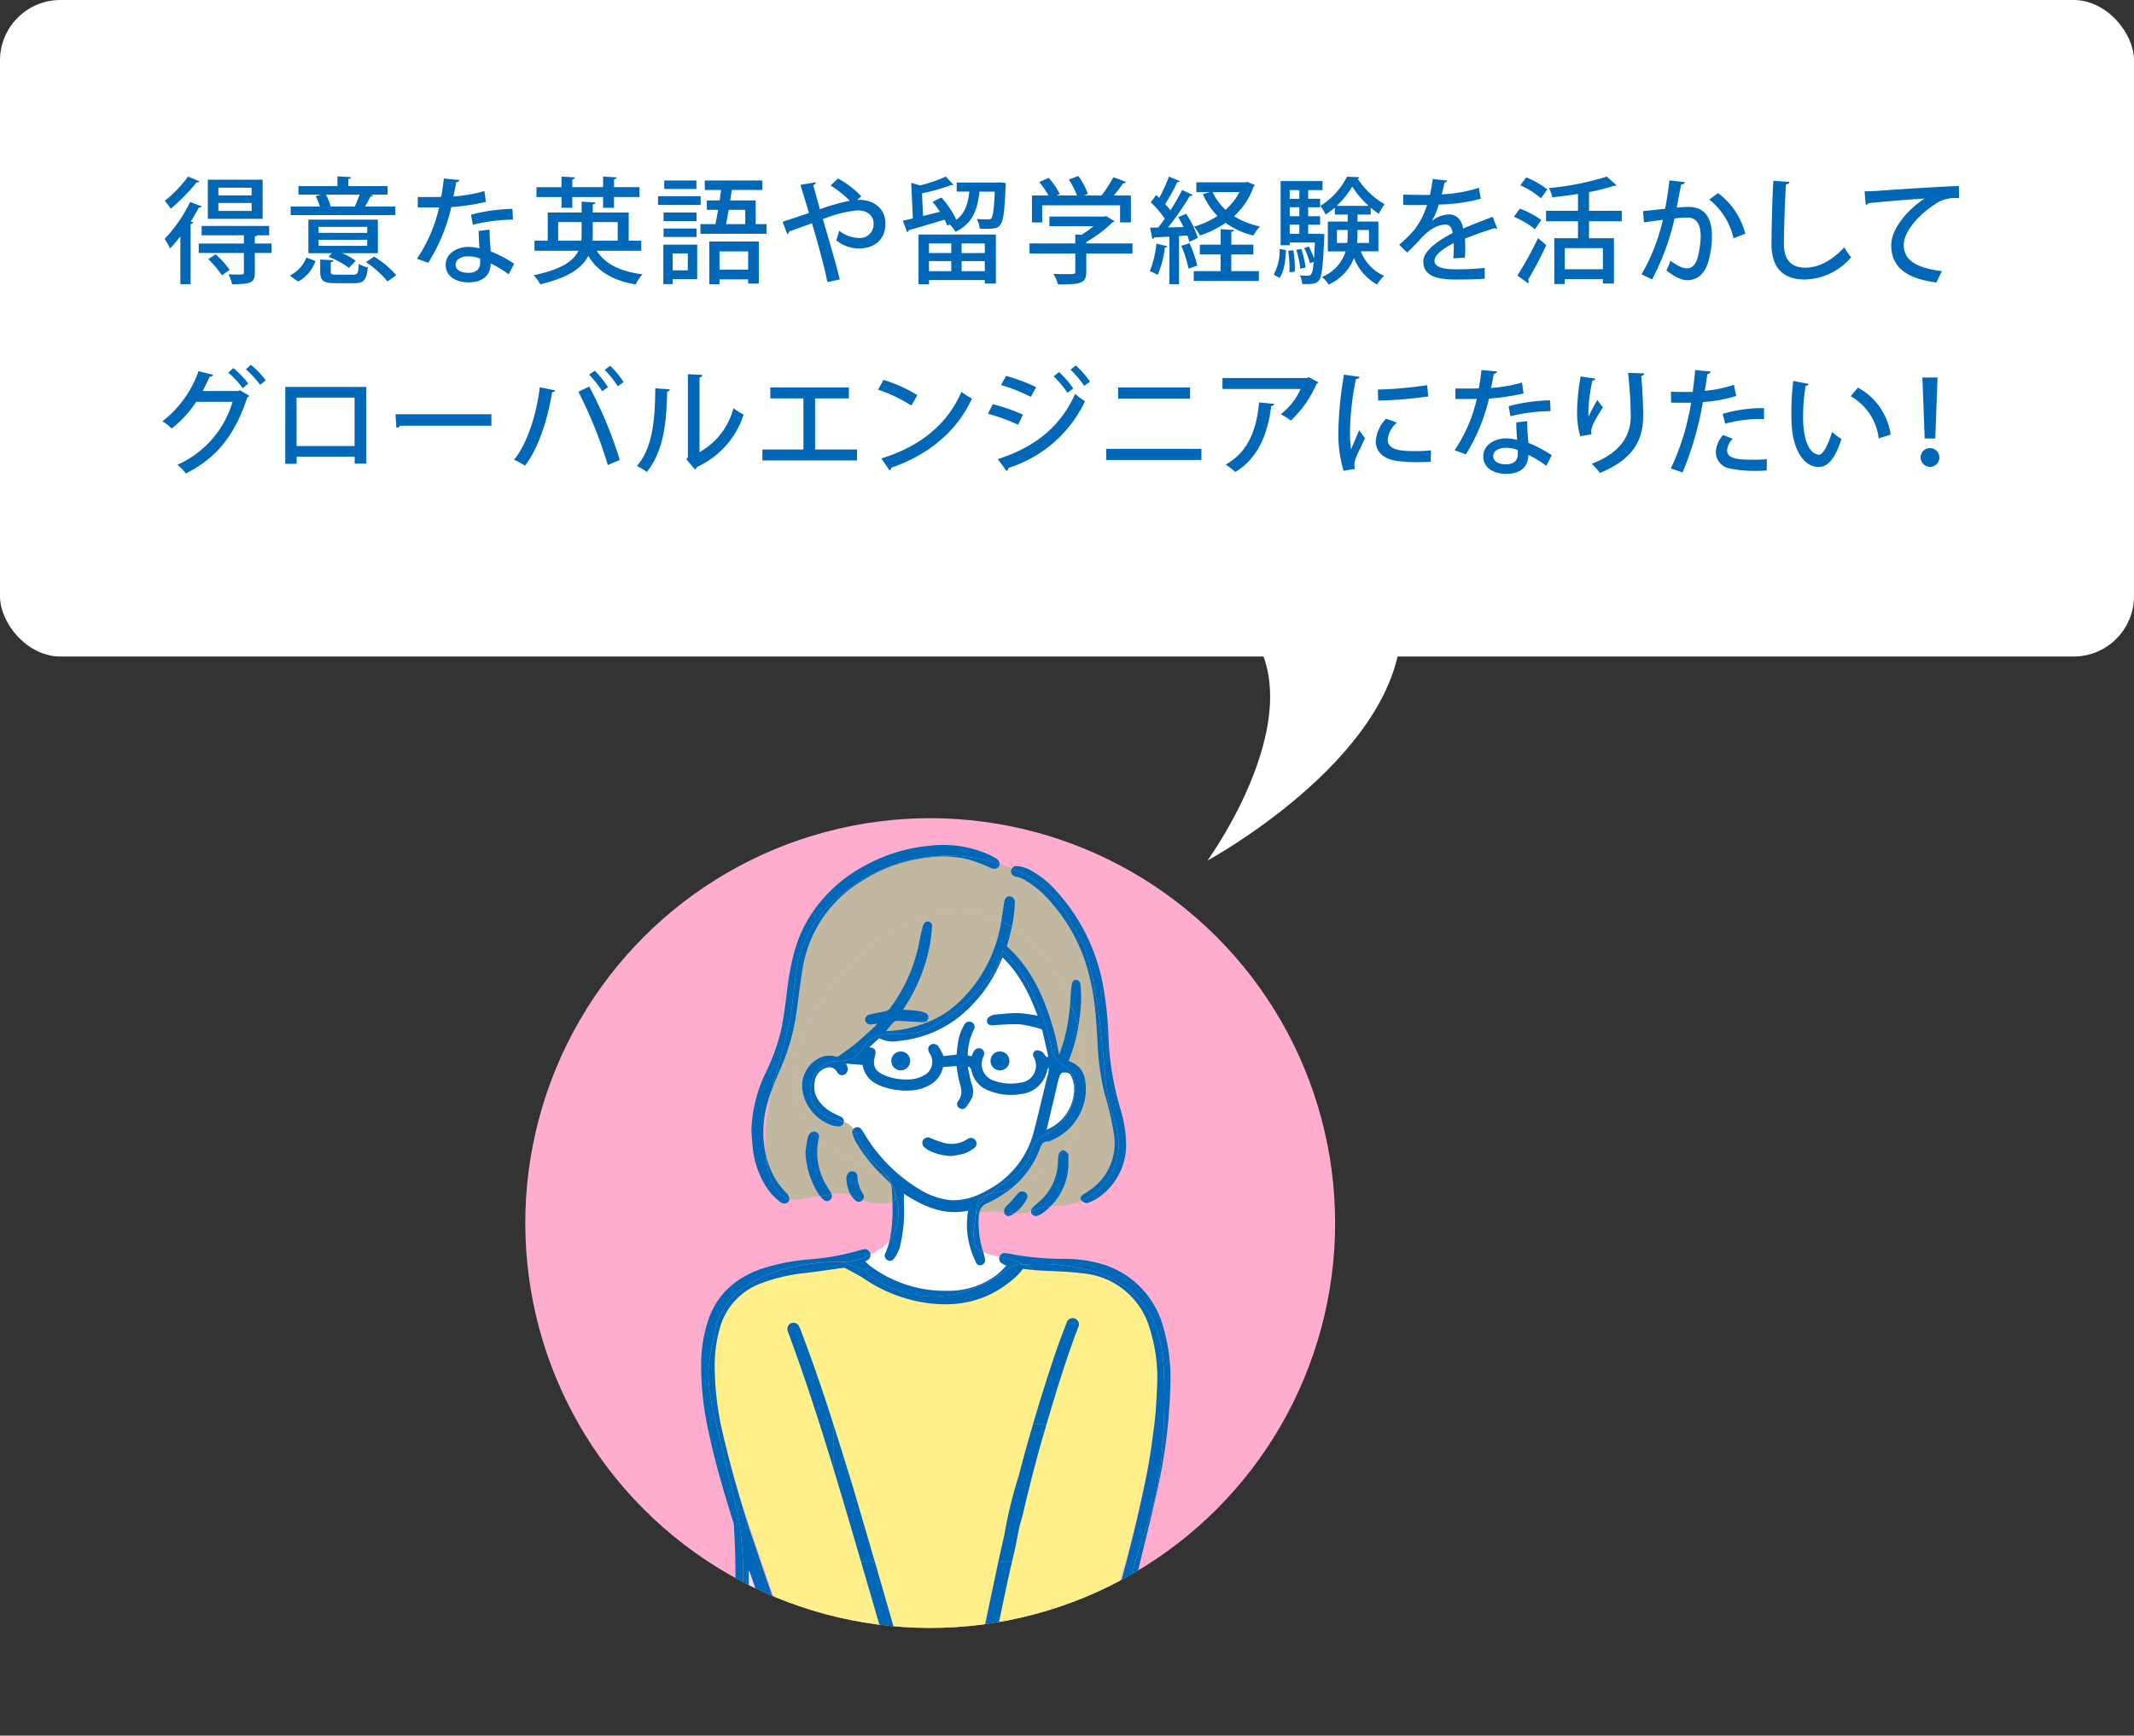 <svg xmlns="http://www.w3.org/2000/svg" width="390" height="317.227"><rect width="100%" height="100%" fill="#333333" stroke="none"/><defs><clipPath id="clip-path"><circle id="SVGID" class="cls-1" cx="170" cy="223.55" r="74" transform="rotate(-45 170 223.55)"/></clipPath><style>.cls-1{fill:none}.cls-4{fill:#fff}.cls-5{fill:#c1b8a2}.cls-8{fill:#0068b7}</style></defs><g id="レイヤー_2" data-name="レイヤー 2"><g id="レイヤー_1-2" data-name="レイヤー 1"><g clip-path="url(#clip-path)"><path fill="#ffadcf" d="M80.939 142.827h174.4v174.4h-174.4z"/><path class="cls-1" d="M139.912 210.856a39.9 39.9 0 011.176-11.649l.072-.3a27.615 27.615 0 00-.968 2.945 18.979 18.979 0 00-.28 9.004z"/><path class="cls-4" d="M158.531 230.318c-.107.072-.224.131-.429.249a15.332 15.332 0 001.186 1.023 22.933 22.933 0 0013.847 4.351 14.651 14.651 0 009.011-2.9 23.915 23.915 0 001.782-1.7c-.316-.16-.534-.253-.733-.375a1.015 1.015 0 01-.531-1.216c0-.014.012-.022.016-.036a14.319 14.319 0 01-2.978-.823l.038.147c.093.352.2.7.262 1.059a.888.888 0 01-.494 1.062.784.784 0 01-1.1-.353 17 17 0 01-1.11-2.871 14.542 14.542 0 01-.347-6.665c-4.466.958-8.179-.78-11.758-3.083 0 .679-.01 1.338 0 2a26.866 26.866 0 01-.773 7.832 6.878 6.878 0 01-1.041 2.011.886.886 0 01-1.28.234.941.941 0 01-.279-1.242 13.052 13.052 0 00.73-2.169 10.9 10.9 0 01-3.486 2.439 1.044 1.044 0 01-.533 1.026zM191.4 206.46a8.151 8.151 0 004.905-8 5.61 5.61 0 00-.561-1.842c-.3-.649-.983-.636-1.558-.571-.218.025-.479.418-.567.693-.239.74-.4 1.5-.583 2.263q-.883 3.725-1.758 7.458a.367.367 0 00.122-.001zm-35.443-.091a.933.933 0 01.367-.27.894.894 0 011.079.323 5.248 5.248 0 01.456.662 29.414 29.414 0 0010.381 10.431 13.248 13.248 0 005.794 1.889 12.194 12.194 0 006.221-1.757 16.711 16.711 0 008.788-11.245c.832-3.162 1.558-6.352 2.335-9.529.054-.223.161-.434.2-.659.059-.319.08-.645.117-.968l-.159-.029a1.271 1.271 0 00-.151.322 5.47 5.47 0 01-4.842 4.434 10.735 10.735 0 01-5.554-.531 4.991 4.991 0 01-3.485-3.935c-.038-.2-.258-.369-.394-.552l-.25.112c.2.936.387 1.878.615 2.808a3.9 3.9 0 01.236 2.58 9.056 9.056 0 01-1.163 1.886.86.86 0 01-1.246.16.838.838 0 01-.205-1.235c.89-1.124.63-2.244.253-3.463a23.411 23.411 0 01-.533-2.974l-2.48.213a4.867 4.867 0 01-2.16 3.1 7.43 7.43 0 01-3.677 1.158 13.121 13.121 0 01-4-.335c-2.377-.6-4.369-1.627-4.854-4.324l-3.049-.247c.071.162.147.321.213.485a1.154 1.154 0 01-.483 1.542c-.521.252-1.017.054-1.39-.556a1.584 1.584 0 00-2-.664 2.993 2.993 0 00-2.062 2.6c-.372 2.179.708 3.743 2.321 4.993a14.311 14.311 0 002.046 1.139c.151.081.325.121.472.206a.879.879 0 01.483.909 3.521 3.521 0 011.307.752 3.18 3.18 0 01.453.569zm12.793 1.938a1.084 1.084 0 011.349-.279 14.284 14.284 0 002.573.908 5.257 5.257 0 004.13-.727 1.011 1.011 0 011.367.117.976.976 0 01-.019 1.408 6.2 6.2 0 01-1.857 1.08 17.111 17.111 0 01-2.469.485 10.38 10.38 0 01-3.808-.9 4.714 4.714 0 01-1.05-.692 1.044 1.044 0 01-.216-1.4z"/><path class="cls-4" d="M190.251 188.083a23.342 23.342 0 00-3.9-.876 43.173 43.173 0 00-4.827.195c-.668.031-1.047-.186-1.12-.652-.092-.587.281-.878.752-1.085a1.8 1.8 0 01.537-.192c1.451-.12 2.9-.32 4.353-.3a29.434 29.434 0 013.589.477c-1.464-3.929-3.295-7.661-6.405-10.67-.16.358-.288.657-.425.952a26.121 26.121 0 01-7.108 9.588 20.95 20.95 0 01-11.346 4.721 5.337 5.337 0 01-3.671-.5l-1.829 1.695c.988.076 1.258.422 1.1 1.319a5.841 5.841 0 01-.084.393c-.479 1.934.313 2.747 1.738 3.376a10.02 10.02 0 004.15.781 5.913 5.913 0 003.194-.793 2.762 2.762 0 00.945-4.009c-.382-.627-.317-1.208.173-1.531a1.055 1.055 0 011.493.417c.342.52.6 1.093.9 1.637l2.356-.254c.088-.712.154-1.436.271-2.152a8.534 8.534 0 011.167-3.339 1.011 1.011 0 011.4-.4.968.968 0 01.294 1.371 10.061 10.061 0 00-1.081 4.667l.687.162c.162-.342.271-.633.43-.893a1.038 1.038 0 011.378-.478 1 1 0 01.362 1.4 3.172 3.172 0 001.741 4.357 9.1 9.1 0 005.036.423 3.143 3.143 0 002.405-4.731.783.783 0 01.783-1.166 1.586 1.586 0 011.24.834 3.713 3.713 0 00.405.428l.249-.168c-.359-1.583-.715-3.165-1.085-4.745a.412.412 0 00-.247-.259zm-25.7 7.541a1.716 1.716 0 111.781-1.66 1.71 1.71 0 01-1.78 1.66zm18.19 0a1.716 1.716 0 111.723-1.72 1.711 1.711 0 01-1.722 1.721zm-23.777 67.12h1.868c-.424-.006-.847-.02-1.27-.024a5.218 5.218 0 00-.598.024z"/><path class="cls-5" d="M162.508 216.057q-.795-.733-1.551-1.5c-3.891-2.029-8.2-3.543-11.33-6.451a11.589 11.589 0 001.6 8.86c.219.382.463.752.661 1.145a1.267 1.267 0 01.068.186 8.462 8.462 0 012.792-.1 5.433 5.433 0 01.715.184 6.163 6.163 0 01-.706-2.1c-.05-.283-.071-.572-.115-.943a4.081 4.081 0 01.191-.638.935.935 0 011.072-.593.872.872 0 01.781.877 6.3 6.3 0 001 3.194.913.913 0 01-.028 1.131c.279.123.559.239.846.337a7.439 7.439 0 004.577.043 48.159 48.159 0 00-.153-2.891 1.292 1.292 0 00-.42-.741zm27.15 3.801a9.913 9.913 0 003.684-7.847c0-.126.01-.254.022-.383a21.791 21.791 0 01-8.4 5.466 20.762 20.762 0 01-4.6 2.852 2.218 2.218 0 00-1.38 1.679 15.3 15.3 0 014.526 0 1.375 1.375 0 01.158-.877 7.542 7.542 0 01.917-.944c.473-.527.909-1.087 1.383-1.614a1 1 0 011.381-.258.894.894 0 01.295 1.225 7.542 7.542 0 01-2.272 2.617 10.086 10.086 0 001.719-.021 6.5 6.5 0 001.335-.338 1.187 1.187 0 01.449-.871c.257-.236.517-.465.783-.686z"/><path class="cls-5" d="M147.2 210.486c.134-.851.25-1.706.413-2.552a1.737 1.737 0 01.36-.709 1.078 1.078 0 01.485-.359c-.088-.106-.182-.205-.268-.314a15.64 15.64 0 01-2.889-11.37 28.492 28.492 0 014.123-11.208c4.789-8.078 12.395-14.936 21.607-16.76a20.229 20.229 0 019.283.192 17.073 17.073 0 012.684 1c.194-1.163.337-2.339.516-3.5.1-.647.446-1.079.985-1.083a1 1 0 01.967 1.135 24.039 24.039 0 01-.541 4.5 22.426 22.426 0 015.529 4.894 33.979 33.979 0 015.117 9.05c.034-.466.071-.93.087-1.4.024-.67.13-1.338.21-2 .056-.48.256-.892.8-.888.585 0 .771.491.8.959a24.531 24.531 0 01.1 3.283 41.007 41.007 0 01-.511 4.363c1.905 6.492 2.4 13.593-.617 19.567a18.262 18.262 0 01-1.915 3 3.6 3.6 0 01.608.506.568.568 0 01.12.377c.015.4.006.806.006 1.209a10.982 10.982 0 01-3.274 8.107c.753-.051 1.514-.05 2.265-.123a11.172 11.172 0 003.418-.9.729.729 0 01-.129-.151c-.22-.378.038-.733.388-.971a19.909 19.909 0 001.94-1.332 10.3 10.3 0 003.776-9.188 48.04 48.04 0 00-1.705-7.61A46.309 46.309 0 01200.6 191c-.258-4.506-.479-9.02-1.731-13.4a31.351 31.351 0 00-8.566-14.544 22.465 22.465 0 00-3.152-2.3 4.552 4.552 0 00-1.451-.5c-.58-.137-.939-.483-.923-1a1.056 1.056 0 01.167-.532q-1.108-.458-2.27-.827a.931.931 0 01-.118.43c-.275.5-.833.579-1.519.3a34.3 34.3 0 00-3.89-1.5 19.663 19.663 0 00-7.49-.4 28.238 28.238 0 00-12.309 4.4 22.845 22.845 0 00-10.679 16.017c-.459 2.783-.786 5.587-1.178 8.38a38.666 38.666 0 01-2.8 9.679c-.517 1.225-1.054 2.453-1.532 3.7l-.072.3a39.9 39.9 0 00-1.176 11.649 17.05 17.05 0 001.711 4.5 16.441 16.441 0 002.071 2.675 1.788 1.788 0 01.576 1.138 3.451 3.451 0 00.542.113 6.764 6.764 0 001.88-.13l3.193-.523a4.024 4.024 0 01-.279-.363 15.346 15.346 0 01-2.405-7.776z"/><path class="cls-5" d="M153.328 205.875a4.264 4.264 0 01-1.458-.245 8.078 8.078 0 01-5.136-5.919 5.646 5.646 0 013.58-6.563 4.192 4.192 0 012.438-.02.77.77 0 00.57-.136c1-.708 2.031-1.392 2.974-2.176 1.226-1.019 2.383-2.122 3.566-3.194a6.481 6.481 0 00.439-.508l-.907.119a1.056 1.056 0 01-1.267-.647.955.955 0 01.808-1.144c.922-.246 1.875-.372 2.8-.6a1.572 1.572 0 00.842-.457 29.266 29.266 0 005.466-12.449c.161-.825.363-1.643.558-2.462a2.228 2.228 0 01.213-.53.782.782 0 01.883-.5.756.756 0 01.633.844 26.709 26.709 0 01-.29 2.857 31.329 31.329 0 01-5.01 12.4c.867.065 1.7.107 2.522.2a6.654 6.654 0 011.287.279c.911.29 1.082.986.448 1.719a6.8 6.8 0 01-.95.083c-1.4-.066-2.793-.168-4.191-.225a1.189 1.189 0 00-.8.211c-.484.475-.892 1.026-1.424 1.659a21.964 21.964 0 007.529-1.618 17.08 17.08 0 005.28-3.206 25.572 25.572 0 007.826-13.138c.184-.689.316-1.392.434-2.1a17.073 17.073 0 00-2.684-1 20.229 20.229 0 00-9.283-.192c-9.212 1.824-16.818 8.682-21.607 16.76a28.492 28.492 0 00-4.123 11.208 15.64 15.64 0 002.889 11.37c.086.109.18.208.268.314a.867.867 0 01.695.054.912.912 0 01.493 1.123c0 .021-.009.042-.014.063 3.13 2.908 7.439 4.422 11.33 6.451a28.574 28.574 0 01-4.546-5.837 6.508 6.508 0 01-.623-1.59.816.816 0 01.169-.761 3.18 3.18 0 00-.458-.57 3.521 3.521 0 00-1.307-.752.841.841 0 01-.008.111.829.829 0 01-.854.714zm41.954-11.958c2.223.809 3.11 2.212 3.173 5.013a10.263 10.263 0 01-6.4 9.547 1.527 1.527 0 01-.542.175c-.9-.036-1.18.525-1.453 1.26a16.739 16.739 0 01-5.092 7.182 21.791 21.791 0 008.4-5.466 2.532 2.532 0 01.206-.845 1.045 1.045 0 01.742-.563.529.529 0 01.214.065 18.262 18.262 0 001.915-3c3.02-5.974 2.522-13.075.617-19.567a29.274 29.274 0 01-1.189 4.653c-.186.517-.394 1.029-.591 1.546zM184 172.956c4.663 4.18 6.952 9.65 8.612 15.46.4 1.387.626 2.821.965 4.383.321-.975.653-1.839.889-2.728a36.2 36.2 0 001.1-6.672 33.979 33.979 0 00-5.117-9.05 22.426 22.426 0 00-5.529-4.894q-.231 1.1-.532 2.189c-.127.456-.269.915-.388 1.312z"/><path d="M136.967 287.174c-.045.006-.091 0-.137 0l.1 11.56h4.059c-.72-2-1.444-4.093-2.149-6.154-.619-1.805-1.248-3.597-1.873-5.406zm68.051 10.009a6.185 6.185 0 00-.479 1.556h.671v-2.009c-.1.225-.158.339-.192.453z" fill="#f6dfee"/><path d="M210.067 242.634a14 14 0 00-12.219-9.9c-2.863-.372-5.772-.381-8.659-.574-.132-.008-.26-.027-.391-.039-.64-.06-1.275-.147-1.875-.216-1.271-.732-2.86 3.457-2.925 2.807-.674.448-1.331.953-2.046 1.351-4.533 2.522-9.361 2.8-14.329 1.78-3.652-.751-6.739-2.765-9.846-4.92.109.419-2.063-1.063-3.006-1.177l-.025-.016-.019-.085-.088.012-.059-.039c-2.478.342-4.938.742-7.408 1.032a32.115 32.115 0 00-7.95 1.847 12.141 12.141 0 00-7.68 8.261 25.411 25.411 0 00-.938 6.764 55.527 55.527 0 001.629 13.107 197.444 197.444 0 005.879 19.679c1.787 5.332 3.63 10.432 5.5 15.432h17.628c-1.3-4-2.593-8-3.889-13h-.027c-.049 0-.11-.026-.164-.194l2.582.4c.044.153.09.331.134.484.356 1.225.71 2.439 1.06 3.654.928 3.22 1.857 6.656 2.785 9.656h15.936c.918-5 1.845-8.795 2.771-13.2.007-.035.016-.061.023-.1.046-.218.1-.435.145-.654.789-.048 1.6-.183 2.473-.236-.034.146-.068.186-.1.186h-.022c-1.027 5-1.916 9-2.833 13H202a237.532 237.532 0 007.595-28.832c.6-3.042 1-5.87 1.389-8.95.255-2.049.365-3.992.451-6.058a29.8 29.8 0 00-1.368-11.262zm-21.224-10.471z" fill="#fff08b"/><path class="cls-8" d="M187 231.072c.045.014.09.033.135.048l.25-.012a38.186 38.186 0 0112.079 1.151 18.192 18.192 0 019.914 6.68c3.184 4.558 3.437 10.488 3.411 16.048-.034 7.143-.353 14.37-2.353 21.227-1.185 4.061-2.956 7.978-3.551 12.166a52.765 52.765 0 00.029 10.377v.012h.752q.147-5.745.326-11.49a3.155 3.155 0 01.091-.64c1.066-4.421 2.192-8.83 3.193-13.266a98.779 98.779 0 002.612-20.012 33.634 33.634 0 00-1.338-10.957 16.483 16.483 0 00-10.657-11.204 24.141 24.141 0 00-7.379-1.11 55.27 55.27 0 01-8.513-.654c-.745-.137-1.487-.3-2.237-.394a.936.936 0 00-1.084.683c.5.095.961.174 1.323.245 1.597.309 1.442.63 2.997 1.102zm-51.185 59.08a74.961 74.961 0 00-.8-12.6c-.576-3.237-1.575-6.383-2.288-9.593-1.083-4.876-2.932-10.911-3.251-15.9-.175-2.738.73-6.441 1.274-9.13 1.83-9.049 13.479-12.276 22.711-12.312 1.272.288 3.574-.35 5.611-1.331a1.267 1.267 0 00-.065-.273 1.019 1.019 0 00-1.2-.669 3.1 3.1 0 00-.565.142 44.667 44.667 0 01-9.323 1.7 37.892 37.892 0 00-8.718 1.719c-4.5 1.558-7.873 4.342-9.592 8.9a25.6 25.6 0 00-1.466 8.5 54.371 54.371 0 001.357 12.361c1.151 5.541 2.768 10.955 4.443 16.354a3.1 3.1 0 01.183.753c.1 2.177.239 4.355.26 6.534.044 4.484.066 8.968.091 13.453h1.408q-.037-4.299-.07-8.608z"/><path class="cls-8" d="M153.459 230.626l4.058 1.262c7.27 6.7 17.695 6.574 25.663.725a8.779 8.779 0 011.7-1.095 6.42 6.42 0 012.256-.4c-.045-.015-.09-.034-.135-.048-1.558-.471-1.4-.793-3-1.107-.362-.071-.822-.15-1.323-.245 0 .014-.013.022-.016.036a1.015 1.015 0 00.531 1.216c.2.122.417.215.733.375a23.915 23.915 0 01-1.782 1.7 14.651 14.651 0 01-9.011 2.9 22.933 22.933 0 01-13.847-4.351 15.332 15.332 0 01-1.186-1.023c.2-.118.322-.177.429-.249a1.044 1.044 0 00.539-1.023c-2.035.977-4.337 1.615-5.609 1.327zm7.478 58.483q-.525-1.822-1.06-3.658h-2.525l3.889 13.318h2.481q-1.391-4.83-2.785-9.66zm-14.529-45.801a6.1 6.1 0 00-.421-.948 1.112 1.112 0 00-2.044.849 2.616 2.616 0 00.12.37c3.023 8.156 5.692 16.426 8.22 24.74v-8.072c-1.823-5.693-3.743-11.347-5.875-16.939zm42.78-11.149c2.888.193 5.8.2 8.66.574a14 14 0 0112.219 9.9 30.463 30.463 0 011.369 11.393c-.086 2.065-.2 4.138-.451 6.187-.385 3.08-.79 6.165-1.389 9.208A282.9 282.9 0 01202 298.769h2.538c.16-.524.322-1.046.479-1.571.034-.114.092-.22.188-.446v2.017h1.708v-.008a52.806 52.806 0 01-.029-10.381c.595-4.188 2.366-8.105 3.551-12.166 2-6.857 2.319-14.084 2.353-21.227.026-5.56-.227-11.49-3.411-16.048a18.192 18.192 0 00-9.914-6.68 38.186 38.186 0 00-12.079-1.151l-.25.012a3.659 3.659 0 011.66 1c.135.012.263.031.394.039z"/><path class="cls-8" d="M197.035 242.626a1.142 1.142 0 10-2.1-.847c-.734 1.873-1.46 3.751-2.1 5.658q-2.136 6.367-4.03 12.808h2.476c1.749-5.928 3.548-11.839 5.754-17.619zm-60.205 44.568l.137-.02c.625 1.809 1.254 3.616 1.872 5.426.705 2.061 1.429 4.114 2.149 6.169h2.625q-2.807-7.953-5.5-15.946a207.107 207.107 0 01-5.879-20.193 55.525 55.525 0 01-1.629-13.106 25.383 25.383 0 01.938-6.761 12.132 12.132 0 017.68-8.255 32.149 32.149 0 017.95-1.835c2.47-.291 4.93-.666 7.408-1.008l-1.121-1.039c-9.232.036-20.881 3.263-22.711 12.312-.544 2.689-1.449 6.392-1.274 9.13.319 4.984 2.168 11.019 3.251 15.9.713 3.21 1.712 6.356 2.288 9.593a74.961 74.961 0 01.8 12.6l.064 8.617h1.05l-.098-11.584zm45.599-1.64q-1.388 6.608-2.771 13.215h2.455c.917-4.446 1.807-8.9 2.833-13.318h-2.494l-.023.103z"/><path class="cls-8" d="M152.839 231.047c.014.066 1.174.434 1.188.5 0 0 2.375 1.25 3.49 1.9a27.184 27.184 0 0010.106 4.392c4.968 1.022 9.8.741 14.329-1.781.715-.4 3.762-2.265 4.971-4.159.6.07 1.235.157 1.875.217a3.659 3.659 0 00-1.66-1 6.42 6.42 0 00-2.256.4 8.779 8.779 0 00-1.7 1.095c-7.968 5.849-18.393 5.971-25.663-.725l-4.058-1.262s-.671.429-.622.423zm30.233 51.596c-.209.945-.423 1.875-.62 2.808h2.494c.169-.726.331-1.453.508-2.176.417-1.7.6-3.437 1.092-5.117.507-1.723.863-3.489 1.3-5.233.431-1.722.865-3.443 1.321-5.158.461-1.736.927-3.472 1.433-5.2l.684-2.326h-2.476a275.285 275.285 0 00-2.649 9.58 78.281 78.281 0 00-2.631 10.847zm-24.011 0l.816 2.808h-2.525l-.872-2.985a1240.434 1240.434 0 00-4.2-14.147v-8.072q.869 2.71 1.711 5.429l1.1 3.55c.058-.007 3.97 13.417 3.97 13.417zm21.811-64.443a3.206 3.206 0 00-1.836 1.022 4.045 4.045 0 00-.626 2.057l-.349 3.023a6.594 6.594 0 00.21 3.419 2.634 2.634 0 001.429 1.179 17.764 17.764 0 01-.819-6.662 5.913 5.913 0 01.1-.61 3.95 3.95 0 00-.527.159 6 6 0 012.418-3.587zm-16.666 2.815a12.494 12.494 0 00-.621-2.964 3.02 3.02 0 01-.125 1.521c-.122.046-.247.082-.371.12 0 .209.018.418.018.627a27.254 27.254 0 01-.551 6.537 3.106 3.106 0 00.352-.5 9.77 9.77 0 001.298-5.341z"/><path class="cls-8" d="M162.1 230.267a.886.886 0 001.28-.234 6.878 6.878 0 001.041-2.011 26.866 26.866 0 00.773-7.832c-.012-.659 0-1.318 0-2 3.579 2.3 7.292 4.041 11.758 3.083a14.542 14.542 0 00.347 6.665 17 17 0 001.11 2.871.784.784 0 001.1.353.888.888 0 00.491-1.062c-.062-.357-.169-.707-.262-1.059l-.038-.147a2.634 2.634 0 01-1.431-1.173 6.594 6.594 0 01-.21-3.419l.349-3.023a4.045 4.045 0 01.626-2.057 3.206 3.206 0 011.836-1.022c2.506-2.1 6.167-3.827 7.151-6.457a12 12 0 011.009-2.8 7.879 7.879 0 012.714-1.924 9.789 9.789 0 004.7-7.374 5.194 5.194 0 00-1.378-4.434c-.553-.486-1.254-.791-1.766-1.32a6 6 0 01-1.223-2.948 41.243 41.243 0 00-6.2-14.109l-2.65-3.116c-.686 4.037-3.945 7.073-7.053 9.738-2.446 2.1-5.012 4.22-8.1 5.124-3.187.932-6.636-.446-9.217 1.641-.979.792-2.013 2.932-3.191 3.375a13.563 13.563 0 01-2.974.353 5.378 5.378 0 00-1.136 10.369c.847.314 1.8.432 2.64.726a.879.879 0 00-.483-.909c-.147-.085-.321-.125-.472-.206a14.311 14.311 0 01-2.046-1.139c-1.613-1.25-2.693-2.814-2.321-4.993a2.993 2.993 0 012.062-2.6 1.584 1.584 0 012 .664c.373.61.869.808 1.39.556a1.154 1.154 0 00.483-1.542c-.066-.164-.142-.323-.213-.485l3.049.247c.485 2.7 2.477 3.721 4.854 4.324a13.121 13.121 0 004 .335 7.43 7.43 0 003.684-1.158 4.867 4.867 0 002.16-3.1l2.48-.213a23.411 23.411 0 00.533 2.974c.377 1.219.637 2.339-.253 3.463a.838.838 0 00.205 1.235.86.86 0 001.246-.16 9.056 9.056 0 001.163-1.886 3.9 3.9 0 00-.236-2.58c-.228-.93-.412-1.872-.615-2.808l.25-.112c.136.183.356.35.394.552a4.991 4.991 0 003.485 3.935 10.735 10.735 0 005.554.531 5.47 5.47 0 004.842-4.434 1.271 1.271 0 01.151-.322l.159.029c-.037.323-.058.649-.117.968-.041.225-.148.436-.2.659-.777 3.177-1.5 6.367-2.335 9.529a16.711 16.711 0 01-8.788 11.245 12.194 12.194 0 01-6.221 1.757 13.248 13.248 0 01-5.794-1.889 29.414 29.414 0 01-10.381-10.431 5.248 5.248 0 00-.456-.662.894.894 0 00-1.079-.323.933.933 0 00-.367.27 10.88 10.88 0 01.775 1.586 16.389 16.389 0 004.109 5.647 8.437 8.437 0 012.744 4.449 12.494 12.494 0 01.621 2.964 9.77 9.77 0 01-1.3 5.337 3.106 3.106 0 01-.352.5 13.052 13.052 0 01-.73 2.169.941.941 0 00.27 1.25zm29.231-37.011a3.713 3.713 0 01-.405-.428 1.586 1.586 0 00-1.24-.834.783.783 0 00-.783 1.166 3.143 3.143 0 01-2.405 4.731 9.1 9.1 0 01-5.036-.423 3.172 3.172 0 01-1.741-4.357 1 1 0 00-.362-1.4 1.038 1.038 0 00-1.378.478c-.159.26-.268.551-.43.893l-.687-.162a10.061 10.061 0 011.081-4.667.968.968 0 00-.294-1.371 1.011 1.011 0 00-1.4.4 8.534 8.534 0 00-1.167 3.339c-.117.716-.183 1.44-.271 2.152l-2.356.254c-.295-.544-.557-1.117-.9-1.637a1.055 1.055 0 00-1.493-.417c-.49.323-.555.9-.173 1.531a2.762 2.762 0 01-.945 4.009 5.913 5.913 0 01-3.194.793 10.02 10.02 0 01-4.15-.781c-1.425-.629-2.217-1.442-1.738-3.376.032-.13.061-.261.084-.393.156-.9-.114-1.243-1.1-1.319l1.829-1.695a5.337 5.337 0 003.671.5 20.95 20.95 0 0011.346-4.721 26.121 26.121 0 007.108-9.588c.137-.295.265-.594.425-.952 3.11 3.009 4.941 6.741 6.405 10.67a29.434 29.434 0 00-3.589-.477c-1.449-.021-2.9.179-4.353.3a1.8 1.8 0 00-.537.192c-.471.207-.844.5-.752 1.085.073.466.452.683 1.12.652a43.173 43.173 0 014.827-.195 23.342 23.342 0 013.9.876.412.412 0 01.249.26c.37 1.58.726 3.162 1.085 4.745zm1.7 5.748c.179-.758.344-1.523.583-2.263.088-.275.349-.668.567-.693.575-.065 1.261-.078 1.558.571a5.61 5.61 0 01.561 1.842 8.151 8.151 0 01-4.905 8 .367.367 0 01-.122 0q.888-3.735 1.767-7.461z"/><path class="cls-8" d="M163.585 218.051c-.4-1.295-.932-2.561-1.422-2.84-.4-.226-.8-.442-1.206-.654q.756.767 1.551 1.5a1.292 1.292 0 01.428.744c.079.962.132 1.927.153 2.891.124-.038.249-.074.371-.12a3.02 3.02 0 00.125-1.521zm16.781 1.895a20.762 20.762 0 004.6-2.852 22.63 22.63 0 01-3.158.9c-.308.064-.626.129-.939.208a6 6 0 00-2.413 3.581 3.95 3.95 0 01.527-.159 2.218 2.218 0 011.383-1.678zm16.692-32.233a41.007 41.007 0 00.511-4.363 24.531 24.531 0 00-.1-3.283c-.032-.468-.218-.954-.8-.959-.543 0-.743.408-.8.888-.08.667-.186 1.335-.21 2-.016.468-.053.932-.087 1.4a43.853 43.853 0 011.486 4.317zm-11.597-22.756a1 1 0 00-.967-1.135c-.539 0-.885.436-.985 1.083-.179 1.165-.322 2.341-.516 3.5a18.886 18.886 0 011.927 1.046 24.039 24.039 0 00.541-4.494z"/><path class="cls-8" d="M155.788 207.13a6.508 6.508 0 00.623 1.59 28.574 28.574 0 004.546 5.837c.406.212.81.428 1.206.654.49.279 1.023 1.545 1.422 2.84a8.437 8.437 0 00-2.744-4.449 16.389 16.389 0 01-4.109-5.647 10.88 10.88 0 00-.775-1.586.816.816 0 00-.169.761z"/><path class="cls-8" d="M184.969 217.094a16.739 16.739 0 005.092-7.182c.273-.735.558-1.3 1.453-1.26a1.527 1.527 0 00.542-.175 10.263 10.263 0 006.4-9.547c-.063-2.8-.95-4.2-3.173-5.013.2-.517.405-1.029.587-1.551a29.274 29.274 0 001.189-4.653 46.292 46.292 0 00-1.492-4.315 36.2 36.2 0 01-1.1 6.672c-.236.889-.568 1.753-.889 2.728-.339-1.562-.568-3-.965-4.383-1.66-5.81-3.949-11.28-8.612-15.46.116-.4.258-.852.385-1.312q.3-1.089.532-2.189a18.886 18.886 0 00-1.927-1.046c-.118.707-.25 1.41-.434 2.1a25.572 25.572 0 01-7.826 13.138 17.08 17.08 0 01-5.28 3.206 21.964 21.964 0 01-7.529 1.618c.532-.633.94-1.184 1.424-1.659a1.189 1.189 0 01.8-.211c1.4.057 2.793.159 4.191.225a6.8 6.8 0 00.95-.083c.634-.733.463-1.429-.448-1.719a6.654 6.654 0 00-1.287-.279c-.825-.09-1.655-.132-2.522-.2a31.329 31.329 0 005.01-12.4 26.709 26.709 0 00.29-2.857.756.756 0 00-.633-.844.782.782 0 00-.883.5 2.228 2.228 0 00-.213.53c-.195.819-.4 1.637-.558 2.462a29.266 29.266 0 01-5.466 12.449 1.572 1.572 0 01-.842.457c-.929.224-1.882.35-2.8.6a.955.955 0 00-.808 1.144 1.056 1.056 0 001.267.647l.907-.119a6.481 6.481 0 01-.439.508c-1.183 1.072-2.34 2.175-3.566 3.194-.943.784-1.97 1.468-2.974 2.176a.77.77 0 01-.57.136 4.192 4.192 0 00-2.438.02 5.646 5.646 0 00-3.58 6.563 8.078 8.078 0 005.136 5.919 4.264 4.264 0 001.458.245.829.829 0 00.856-.717.841.841 0 00.008-.111c-.844-.294-1.793-.412-2.64-.726a5.378 5.378 0 011.136-10.369 13.563 13.563 0 002.974-.353c1.178-.443 2.212-2.583 3.191-3.375 2.581-2.087 6.03-.709 9.217-1.641 3.092-.9 5.658-3.027 8.1-5.124 3.108-2.665 6.367-5.7 7.053-9.738l2.65 3.116a41.243 41.243 0 016.2 14.109 6 6 0 001.223 2.948c.512.529 1.213.834 1.766 1.32a5.194 5.194 0 011.378 4.434 9.789 9.789 0 01-4.7 7.374 7.879 7.879 0 00-2.714 1.924 12 12 0 00-1.009 2.8c-.984 2.63-4.645 4.36-7.151 6.457.313-.079.631-.144.939-.208a22.63 22.63 0 003.164-.9z"/><path class="cls-8" d="M140.606 214.683a18.023 18.023 0 01-.694-3.827 18.979 18.979 0 01.28-9 27.615 27.615 0 01.968-2.945c1.1-4.7 2.694-9.293 3.443-14.063.615-3.918.665-7.968 2-11.7a23.425 23.425 0 018.353-10.583 30.343 30.343 0 0121.976-5.94 35.328 35.328 0 015.74 1.278 1.2 1.2 0 00-.676-1.012 13.15 13.15 0 00-1.312-.707 20.53 20.53 0 00-10.911-1.583 29.81 29.81 0 00-11.608 3.574 26.327 26.327 0 00-11.272 11.278c-2.051 4.1-2.689 8.557-3.232 13.04-.229 1.883-.5 3.766-.875 5.626a37.683 37.683 0 01-2.862 7.976 25.641 25.641 0 00-2.6 10.712c.072.9.124 1.805.218 2.7a16.386 16.386 0 002.784 7.879 11.9 11.9 0 002.146 2.221c.661.55 1.3.463 1.64 0a.774.774 0 00.155-.429c-1.867-.536-3.067-2.569-3.661-4.495z"/><path class="cls-8" d="M154.956 162.56a23.425 23.425 0 00-8.353 10.583c-1.335 3.733-1.385 7.783-2 11.7-.749 4.77-2.341 9.362-3.443 14.063.478-1.244 1.015-2.472 1.532-3.7a38.666 38.666 0 002.8-9.679c.392-2.793.719-5.6 1.178-8.38a22.845 22.845 0 0110.679-16.017 28.238 28.238 0 0112.309-4.4 19.663 19.663 0 017.49.4 34.3 34.3 0 013.89 1.5c.686.281 1.244.2 1.519-.3a.931.931 0 00.118-.43 35.328 35.328 0 00-5.74-1.278 30.343 30.343 0 00-21.979 5.938zm-11.262 55.475a16.441 16.441 0 01-2.071-2.675 17.05 17.05 0 01-1.711-4.5 18.023 18.023 0 00.694 3.827c.589 1.926 1.79 3.959 3.664 4.49a1.788 1.788 0 00-.576-1.142zm51.596-50.226c1.054 2.016 2.5 3.982 3.167 6.158 2 6.558 2.832 15.023 3.464 21.852a38.538 38.538 0 00.867 6.3c.434 1.652 1.131 3.235 1.451 4.914a11.234 11.234 0 01-6.57 12.43 2.284 2.284 0 00.713.4.894.894 0 00.612-.075 8.731 8.731 0 001.585-.786 11.776 11.776 0 005.227-9.406 22.837 22.837 0 00-1.007-6.776 53.57 53.57 0 01-2.225-13.356 64.665 64.665 0 00-.915-8.939 34.871 34.871 0 00-8.706-17.77 16.7 16.7 0 00-5.129-3.953 6.51 6.51 0 00-2.034-.513.89.89 0 00-.848.436 19.731 19.731 0 0110.348 9.084z"/><path class="cls-8" d="M185.7 160.256a4.552 4.552 0 011.451.5 22.465 22.465 0 013.152 2.3 31.351 31.351 0 018.566 14.544c1.252 4.376 1.473 8.89 1.731 13.4a46.309 46.309 0 001.341 9.212 48.04 48.04 0 011.705 7.61 10.3 10.3 0 01-3.776 9.188 19.909 19.909 0 01-1.94 1.332c-.35.238-.608.593-.388.971a.729.729 0 00.129.151 11.234 11.234 0 006.57-12.43c-.32-1.679-1.017-3.262-1.451-4.914a38.538 38.538 0 01-.867-6.3c-.632-6.829-1.459-15.294-3.464-21.852-.665-2.176-2.113-4.142-3.167-6.158a19.731 19.731 0 00-10.348-9.084 1.056 1.056 0 00-.167.532c-.018.515.341.861.923.998zm2.728 61.156a.829.829 0 00.121.452.953.953 0 001.329.227 4.931 4.931 0 00.888-.523 13.113 13.113 0 001.22-1.084 8.708 8.708 0 00-1.492.213c-.706.174-1.38.474-2.066.715z"/><path class="cls-8" d="M195.254 211.168a.568.568 0 00-.12-.377 3.6 3.6 0 00-.608-.506c-.365.466-.756.912-1.162 1.343-.012.129-.02.257-.022.383a9.913 9.913 0 01-3.684 7.847c-.266.221-.526.45-.781.683a1.187 1.187 0 00-.449.871c.686-.241 1.36-.541 2.066-.715a8.708 8.708 0 011.492-.213 10.982 10.982 0 003.274-8.107c0-.403.009-.807-.006-1.209z"/><path class="cls-8" d="M193.57 210.783a2.532 2.532 0 00-.206.845c.406-.431.8-.877 1.162-1.343a.529.529 0 00-.214-.065 1.045 1.045 0 00-.742.563zm-43.685 7.85a5.524 5.524 0 00.594.628.874.874 0 001.213.052.857.857 0 00.268-1.016l-.394.061z"/><path class="cls-8" d="M151.231 216.966a11.589 11.589 0 01-1.6-8.86 14.076 14.076 0 01-1.174-1.24 1.078 1.078 0 00-.485.359 1.737 1.737 0 00-.36.709c-.163.846-.279 1.7-.413 2.552a15.346 15.346 0 002.411 7.784 4.024 4.024 0 00.279.363l1.681-.275.394-.061a1.267 1.267 0 00-.068-.186c-.202-.393-.446-.763-.665-1.145z"/><path class="cls-8" d="M149.148 206.92a.867.867 0 00-.695-.054 14.076 14.076 0 001.174 1.24c0-.021.009-.042.014-.063a.912.912 0 00-.493-1.123zm20.868 3.48a10.38 10.38 0 003.808.9 17.111 17.111 0 002.469-.485 6.2 6.2 0 001.857-1.08.976.976 0 00.019-1.408 1.011 1.011 0 00-1.367-.117 5.257 5.257 0 01-4.13.727 14.284 14.284 0 01-2.573-.908 1.084 1.084 0 00-1.349.279 1.044 1.044 0 00.216 1.4 4.714 4.714 0 001.05.692zm-13.775 8.924a.944.944 0 001.307.112 1.134 1.134 0 00.118-.124 22.594 22.594 0 00-2.2-.928 3.821 3.821 0 00.775.94z"/><path class="cls-8" d="M157.694 218.181a6.3 6.3 0 01-1-3.194.872.872 0 00-.781-.877.935.935 0 00-1.072.593 4.081 4.081 0 00-.191.638c.044.371.065.66.115.943a6.163 6.163 0 00.706 2.1 22.594 22.594 0 012.2.928.913.913 0 00.023-1.131zm25.837 3.559c.074.244.441.4.665.579a5.852 5.852 0 00.848-.315c.119-.069.219-.156.33-.233-.591-.032-1.221-.09-1.862-.149a.88.88 0 00.019.118z"/><path class="cls-8" d="M187.646 219.154a.894.894 0 00-.295-1.225 1 1 0 00-1.381.258c-.474.527-.91 1.087-1.383 1.614a7.542 7.542 0 00-.917.944 1.375 1.375 0 00-.158.877c.641.059 1.271.117 1.862.149a7.542 7.542 0 002.272-2.617zm-22.986-26.96a1.716 1.716 0 101.673 1.77 1.712 1.712 0 00-1.673-1.77zm18.073-.001a1.716 1.716 0 101.732 1.712 1.714 1.714 0 00-1.732-1.712z"/></g><rect class="cls-4" width="390" height="120" rx="11.04"/><path class="cls-8" d="M32.963 43.213c-.631.8-1.259 1.553-1.89 2.2a13.24 13.24 0 00-.987-1.744 26.258 26.258 0 004.661-6.759l2.121.818c-.084.146-.252.21-.525.21-.44.84-.944 1.7-1.491 2.54l.483.168a.571.571 0 01-.5.295v11h-1.872zm3.485-10.078a.492.492 0 01-.5.189 36.765 36.765 0 01-4.748 4.829 11.9 11.9 0 00-1.092-1.453 22.32 22.32 0 004.262-4.43zm13.185 11.379v1.723h-3.064v3.632c0 1.827-.756 2.079-4.158 2.079a7.432 7.432 0 00-.651-1.807c.63.022 1.238.043 1.7.043.987 0 1.113 0 1.113-.357v-3.59h-8.25v-1.723h8.251V43h-7.727v-1.7h12.346V43h-2.184a.514.514 0 01-.44.21v1.3zM48 32.84V40H37.981v-7.16zm-7.437 17.491a17.656 17.656 0 00-2.5-2.961l1.344-.881a16.351 16.351 0 012.561 2.834zm5.418-14.614v-1.406h-6.069v1.406zm0 2.834V37.1h-6.069v1.448zm11.678 9.155a6.843 6.843 0 01-3.17 3.758l-1.534-1.091A6.266 6.266 0 0056 47.077zm14.591-9.952v1.553H53.123v-1.553h5.333a12.4 12.4 0 00-.755-1.911l.923-.272h-4.073v-1.555h7.117v-1.784l2.479.147c-.022.189-.148.293-.484.357v1.28h7.16v1.555h-3.17l.525.146c-.063.147-.231.21-.483.21a17.576 17.576 0 01-.988 1.827zm-3.191 2.393v6.131H62.53a12.487 12.487 0 012.477 1.387c-1.112 1.154-1.155 1.238-1.218 1.3a16.688 16.688 0 00-3.737-2.036l.63-.651h-4.325v-6.131zm-1.952 2.415V41.47h-8.882v1.092zm0 2.372v-1.112h-8.882v1.112zm-6.655 4.7c0 .5.168.568 1.091.568h3.024c.776 0 .924-.232 1.008-1.974a4.654 4.654 0 001.636.63c-.188 2.331-.734 2.9-2.435 2.9h-3.444c-2.246 0-2.812-.462-2.812-2.121v-2.2l2.414.126c-.022.19-.147.315-.482.358zm4.387-11.883c.294-.63.63-1.47.882-2.183h-6.152a9.862 9.862 0 01.861 2.183zm5.984 13.69a17.814 17.814 0 00-3.948-3.527l1.492-1.008a17.09 17.09 0 014.051 3.4zM83.992 32.9a.677.677 0 01-.63.42 40.409 40.409 0 01-.5 2.583 25.986 25.986 0 005.669-.987l.272 1.995a42.69 42.69 0 01-6.319.944 33.748 33.748 0 01-4.22 10.183l-2.064-.752a27.306 27.306 0 004.054-9.386c-.441.021-.986.021-1.449.021h-2.456v-1.91h2.415c.65 0 1.3 0 1.848-.02.209-1.029.377-2.2.5-3.36zm5.479 9.07c.022 1.47.106 2.646.211 3.968a24.287 24.287 0 014.283 2.268l-1.008 1.931a19.585 19.585 0 00-3.275-1.994c0 1.154-.463 3.465-4.095 3.465-2.287-.018-4.157-1.108-4.135-3.23s2.162-3.254 4.177-3.254a8.709 8.709 0 011.994.273c-.084-1.176-.146-2.373-.146-3.191zm-1.721 5.295a5.975 5.975 0 00-2.163-.42c-1.133 0-2.331.484-2.331 1.533 0 .966.967 1.491 2.373 1.491 1.176 0 2.121-.525 2.121-1.827zm6-7.118a33.261 33.261 0 00-7.347.924l-.316-1.826a31.852 31.852 0 017.559-1.071zm23.441 5.691h-8.126c1.533 2.435 4.326 3.8 8.357 4.3a6.969 6.969 0 00-1.239 1.848c-4.136-.693-6.907-2.33-8.671-5.207-1.092 2.121-3.549 3.969-8.777 5.186a8.263 8.263 0 00-1.2-1.659c5.144-1.07 7.307-2.666 8.189-4.471h-8.038V43.99h2.414v-5.144h6.193v-1.995l2.541.148c-.021.168-.168.314-.5.356v1.491h6.566v5.144h2.288zm-14.571-7.853v-1.974h-4.578v-1.8h4.578v-1.937l2.457.147c-.022.167-.148.294-.484.357v1.428h5.627v-1.932l2.478.147c-.022.189-.147.294-.483.357v1.428h4.66v1.8h-4.66v1.974h-2v-1.969h-5.627v1.974zm-.61 6.005h4.221a9.53 9.53 0 00.062-1.092v-2.31h-4.283zm10.877-3.4h-4.557v2.331c0 .357-.021.714-.042 1.071h4.6zm15.163-4.726v1.6h-7.79v-1.6zm-.63 8.861v6.3h-4.493v.9h-1.7v-7.2zm-.126-5.879V40.4h-6.026v-1.554zm-6.026 4.472v-1.554h6.026v1.554zm6.006-10.33v1.554H121.4v-1.554zM125.7 46.321h-2.772v3.086h2.772zm12.409-5.355h1.991v1.764h-12.092v-1.764h2.75l.484-2.624h-2.058v-1.7h2.33c.106-.65.19-1.3.273-1.931h-2.981v-1.723h10.519v1.722h-5.584a79.41 79.41 0 01-.3 1.931h4.662zm-8.483 10.982v-7.811h9.049v7.7h-1.953v-.777h-5.227v.883zm7.1-6.006h-5.227v3.339h5.227zm-.524-7.6h-3.024l-.483 2.624h3.505zm20.449-1.806h.525c2.54.063 4.64 1.575 4.64 4.326 0 3-2.079 4.556-4.871 4.556a6.668 6.668 0 01-4.116-1.492c.168-.44.378-1.2.525-1.763a5.908 5.908 0 003.486 1.323 2.5 2.5 0 002.813-2.6c0-1.469-1.133-2.435-2.9-2.435a22.425 22.425 0 00-6.362 1.6c1.028 3.547 2.352 8.02 3.087 11.022l-2.268.483c-.567-2.939-1.869-7.558-2.814-10.75-1.3.484-3.024 1.072-4.156 1.492a.635.635 0 01-.358.482l-.861-2.246c1.281-.42 3.275-1.071 4.83-1.6-.609-2.015-1.155-3.8-1.575-5.144l2.792-.483c.021.252-.1.377-.441.525a307.02 307.02 0 001.218 4.409 38.43 38.43 0 015.459-1.554 21.105 21.105 0 00-3.506-2.792l1.344-1.281a16.91 16.91 0 014.262 3.275zm26.101-3.192l1.072.106c0 .168-.021.4-.042.588-.336 7.558-.546 7.768-3.506 7.768-.379 0-.8 0-1.239-.02a4.406 4.406 0 00-.525-1.764c.9.084 1.721.084 2.12.084a.621.621 0 00.546-.211c.294-.356.483-1.637.63-4.871H179c-.336 3.087-1.114 5.8-4.389 7.35a5.078 5.078 0 00-1.049-1.344l-.441.23a7.223 7.223 0 00-.5-1.113 412.65 412.65 0 01-6.551 1.932.43.43 0 01-.294.357l-.776-2.1a42.782 42.782 0 001.826-.42l-.294-6.489 1.616.463a27.094 27.094 0 004.7-1.617l1.387 1.49a.334.334 0 01-.252.084.612.612 0 01-.19-.02 33.84 33.84 0 01-5.291 1.511l.19 4.136 3.086-.756a17.959 17.959 0 00-1.344-1.826l1.617-.8a17.044 17.044 0 012.729 4.074c1.617-1.218 2.142-3 2.373-5.145h-2.31v-1.655h7.475zm-14.885 18.6v-9.07H182v8.964h-2.015v-.65h-10.2v.756zm5.983-7.454h-4.072v1.763h4.072zm-4.072 5.081h4.072v-1.844h-4.072zm10.2-3.318v-1.759h-4.24v1.763zm-4.24 3.318h4.24v-1.844h-4.24zm31.227-5.077v1.847h-8.439v3.38c0 2.1-1.092 2.268-5.166 2.268a8.712 8.712 0 00-.84-1.932c.9.043 1.807.043 2.478.043 1.407 0 1.512 0 1.512-.441v-3.318h-8.357v-1.847h8.357v-1.638l1.133.063a16.645 16.645 0 002.205-1.575h-8.062v-1.763h10.036l.336-.084 1.532.924a.7.7 0 01-.4.23 22.579 22.579 0 01-4.765 3.57v.273zm-16.5-6.971v3.128h-1.869v-4.912h3.024a16.409 16.409 0 00-1.68-2.457l1.7-.778a12.736 12.736 0 012.036 2.961l-.567.274h3.717a14.737 14.737 0 00-1.491-2.919l1.743-.651a13.148 13.148 0 011.742 3.275l-.735.295h3.215a22.594 22.594 0 002.162-3.339 21.648 21.648 0 012.31.882c-.084.168-.252.23-.524.21a26.672 26.672 0 01-1.7 2.247h3.129v4.912H204.7v-3.128zM213.331 45c-.042.21-.231.252-.44.231a18.008 18.008 0 01-1.323 5.018 9.993 9.993 0 00-1.428-.694 18.3 18.3 0 001.2-5.017zm4.032-.8a9.076 9.076 0 00-.378-1.154l-1.512.1v8.8h-1.764v-8.692c-1.049.043-1.994.106-2.75.127a.4.4 0 01-.357.293l-.42-2.056 1.47-.022c.4-.482.819-1.05 1.218-1.637a18.591 18.591 0 00-2.562-2.982l.987-1.322c.189.168.377.336.567.524a30.046 30.046 0 001.763-3.905l2.016.84a.567.567 0 01-.5.189 31.427 31.427 0 01-2.205 3.989 11.278 11.278 0 01.967 1.155 44.82 44.82 0 002.14-3.716l1.954.9a.661.661 0 01-.546.19 52.936 52.936 0 01-3.99 5.752l2.856-.063a30.201 30.201 0 00-.986-1.826l1.448-.609a17.928 17.928 0 012.141 4.409zm.042.252a24.348 24.348 0 011.406 4.094c-.44.167-.881.315-1.6.567a21.111 21.111 0 00-1.322-4.179zm7.621 2.057v3.044h5.039v1.807h-11.9v-1.807h4.913v-3.044h-3.8v-1.784h3.8V41.89l2.456.148c-.021.168-.168.293-.5.336v2.351h4.031v1.784zm2.961-13.269l1.343.588a.589.589 0 01-.23.272 13.027 13.027 0 01-3.57 5.418 14.1 14.1 0 004.746 1.868 7.887 7.887 0 00-1.219 1.66 14.285 14.285 0 01-5.08-2.311 18.063 18.063 0 01-4.683 2.311 6.86 6.86 0 00-1.091-1.618 15.634 15.634 0 004.3-1.953 12.91 12.91 0 01-2.666-3.988l1.3-.379h-2.5v-1.784h8.986zm-6.362 1.868a9.618 9.618 0 002.352 3.234 11.187 11.187 0 002.54-3.234zm13.4 10.604c-.105 1.931-.316 3.9-1.176 5.081l-1.071-.588a9.614 9.614 0 001.092-4.7zm6.089-3l.945.1a3.969 3.969 0 00-.043.546c-.23 5.312-.461 7.223-.965 7.873-.315.42-.672.693-2.183.693-.295 0-.588 0-.9-.021a3.725 3.725 0 00-.42-1.574c.652.062 1.218.062 1.492.062.755 0 .88-.734 1.048-2.519l-.692.252a12.284 12.284 0 00-1.05-2.772l.84-.293a12.276 12.276 0 01.945 2.162h.021c.042-.777.1-1.721.147-2.9h-4.6v.5h-1.66V33.092h7.661v1.639h-2.625v1.6h2.183v1.552h-2.183v1.639h2.183v1.553h-2.183v1.655h1.679zm-5.459 7.054a21.537 21.537 0 00-.231-3.926l.945-.105a19.746 19.746 0 01.272 3.9zm1.805-15.033h-1.76v1.6h1.763zm0 4.787v-1.641h-1.76v1.639zm-1.76 1.551v1.659h1.763v-1.659zm2.12 4.431a16.524 16.524 0 01.777 3.4l-.966.21a16.362 16.362 0 00-.735-3.443zm14.089.44h-3.212a8.037 8.037 0 004.261 4.473 6.945 6.945 0 00-1.281 1.595 9.45 9.45 0 01-4.22-4.849 8.765 8.765 0 01-4.639 4.849 6.321 6.321 0 00-1.219-1.385 7.48 7.48 0 004.326-4.683h-3.255V40.5h3.63v-1.277h-2.351v-1.28a13.683 13.683 0 01-1.7 1.28 7.249 7.249 0 00-.944-1.595 13.436 13.436 0 004.871-5.332l2.268.1a.423.423 0 01-.316.272 14.7 14.7 0 004.913 4.663 11.835 11.835 0 00-1.049 1.742 16.011 16.011 0 01-1.492-1.114v1.26h-2.414V40.5h3.822zm-1.785-8.314a17.092 17.092 0 01-3-3.528 15.605 15.605 0 01-2.835 3.528zm-5.794 6.782h1.888a14.4 14.4 0 00.084-1.659v-.713h-1.972zm5.857-2.372h-2.1v.734q0 .819-.062 1.638h2.162zm23.433-.252a.274.274 0 01-.125.02.721.721 0 01-.358-.1 72.87 72.87 0 00-5.417 1.91q.063.693.064 1.574c0 .568-.022 1.2-.064 1.891l-2.12.146a21.777 21.777 0 00.084-2.793c-1.975.988-3.527 2.2-3.527 3.235 0 1.048 1.3 1.552 3.925 1.552a46.668 46.668 0 005.249-.252l.021 1.954c-1.176.126-3 .168-5.291.168-4.031 0-5.941-.924-5.941-3.318 0-1.764 2.309-3.611 5.353-5.165-.1-.945-.524-1.554-1.26-1.554-1.468 0-3 .8-4.787 2.814a37.526 37.526 0 01-2.267 2.289l-1.449-1.428A24.472 24.472 0 00258.482 42a14.472 14.472 0 002.309-4.535l-.965.021c-.84 0-2.331 0-3.38-.021v-1.894c1.238.041 2.728.062 3.611.062l1.28-.021c.189-.9.357-1.784.5-2.9l2.646.293c-.042.211-.231.336-.5.379a31.25 31.25 0 01-.5 2.141 25.725 25.725 0 006.781-1.2l.358 1.995a32.179 32.179 0 01-7.685 1.07 12.028 12.028 0 01-1.26 2.982h.021a5.239 5.239 0 013.129-1.176c1.3 0 2.289.924 2.582 2.583 1.7-.756 3.779-1.533 5.4-2.163zm4.14-3.655a17.189 17.189 0 013.926 2.08l-1.154 1.679a16.579 16.579 0 00-3.864-2.267zm-.46 12.242a62.946 62.946 0 003.78-6.845l1.511 1.26a64.674 64.674 0 01-3.339 6.361.56.56 0 01.127.336.512.512 0 01-.105.3zm1.638-17.952a16.224 16.224 0 013.842 2.2l-1.155 1.617a15.589 15.589 0 00-3.779-2.373zm17.447 8.021H290.4v3.107h4.555v8.272h-2.015v-.8h-6.971v.9h-1.91v-8.372h4.325v-3.107h-5.837v-1.911h5.837v-3.087a73.484 73.484 0 01-4.7.609 6.214 6.214 0 00-.608-1.679 50.552 50.552 0 0010.582-2.1l1.784 1.617c-.105.084-.21.084-.525.084a37.134 37.134 0 01-4.514 1.133v3.423h5.983zm-3.443 8.775v-3.863h-6.971v3.863zM307.936 33.3c-.063.293-.315.4-.693.42-.231 1.092-.567 3-.819 4.24.756-.084 1.554-.146 2.037-.146 3.338-.021 4.409 2.246 4.409 5.459a17.364 17.364 0 01-.629 4.43c-.652 2.351-2.037 3.507-3.907 3.507-.839 0-2.036-.4-3.8-1.785a8.37 8.37 0 00.735-1.785c1.553 1.154 2.414 1.406 3.023 1.406 1.008 0 1.6-.734 1.973-1.994a16.6 16.6 0 00.547-3.863c-.022-2.226-.735-3.443-2.52-3.422a16.949 16.949 0 00-2.267.168 43.593 43.593 0 01-4.1 11.127L300 50.141a36.139 36.139 0 003.906-9.972l-3.465.482-.168-2.057 4.031-.441c.3-1.533.588-3.381.8-5.186zm8.881 10.246a12.724 12.724 0 00-4.43-7.076l1.6-1.176a13.39 13.39 0 014.976 7.433zm10.229-10.306c-.042.252-.231.42-.651.462-.168 2.645-.377 7.852-.377 10.939 0 2.918 1.448 4.283 3.884 4.283 2.309 0 4.766-1.155 7.159-3.716a13.225 13.225 0 001.239 1.826 11.44 11.44 0 01-8.419 4.053c-4.262 0-6.131-2.394-6.131-6.446 0-2.73.168-9.029.336-11.59zm13.715 1.722c.63 0 1.532-.022 2.12-.063 2.143-.168 11.969-.819 15.117-.9l.022 2.225a6.374 6.374 0 00-4.451 1.155c-2.709 1.722-5.649 4.85-5.649 7.39 0 2.647 2.079 4.2 6.971 4.787l-1.008 2.079c-5.983-.776-8.251-3.17-8.251-6.844 0-2.75 2.624-6.215 6.089-8.5-2.309.127-7.957.609-10.246.84a.8.8 0 01-.5.336zM45.56 72.335a.99.99 0 01-.378.336c-2.352 7.095-5.711 11.085-11.232 13.877a7.822 7.822 0 00-1.534-1.595A18.179 18.179 0 0042.5 73.447h-6.64a20.749 20.749 0 01-4.473 4.871 11.305 11.305 0 00-1.7-1.318 19.9 19.9 0 006.593-9.16l2.687.672a.644.644 0 01-.65.336c-.379.84-.883 1.869-1.281 2.625h6.508l.316-.146zm-2.919-5.061a16.366 16.366 0 012.73 2.834l-1.007.861a15.375 15.375 0 00-2.647-2.855zm3.213-.588a15.611 15.611 0 012.709 2.834l-1.029.819a16.162 16.162 0 00-2.6-2.835zm21.084 4.031v14.026h-2.12v-1.26h-10.6v1.3h-2.082V70.717zM64.8 81.53v-8.859H54.2v8.859zm7.476-5.816h17.531v2.1H73.116a.88.88 0 01-.672.378zm29.188-4.367c-.042.189-.252.316-.567.357-.8 5-2.52 10.267-4.955 13.417a10.66 10.66 0 00-1.994-1.072c2.33-2.918 4.073-8.019 4.7-13.269zM111.08 85a79.422 79.422 0 00-5.375-13.4l1.974-.944a73.96 73.96 0 015.585 13.416zm-2.393-17.239a16.579 16.579 0 012.415 3l-1.051.756a17.177 17.177 0 00-2.392-3.044zm2.835-.9a15.665 15.665 0 012.435 2.982l-1.05.755a18.913 18.913 0 00-2.393-3zm10.9 4.298c-.02.23-.209.377-.5.42-.125 5.836-.65 10.834-3.7 14.675a15.036 15.036 0 00-1.826-1.091c2.939-3.338 3.317-8.693 3.359-14.194zm5.418 11.484a12.93 12.93 0 006.194-8.02 15.66 15.66 0 001.869 1.155 15.816 15.816 0 01-8.483 9.553 1.538 1.538 0 01-.42.482l-1.575-1.889.294-.378V68.387l2.646.147a.586.586 0 01-.525.462zm12.938-11.82h14.361v1.994h-6.172v9.344h7.663v1.994h-17.3v-1.994h7.5v-9.344h-6.047zm20.685-1.387a26 26 0 016.194 2.793l-1.092 1.89a28.752 28.752 0 00-6.089-2.9zm-.4 14.361c7.243-2.224 12.157-6.382 14.634-12.177a13.953 13.953 0 001.931 1.218c-2.6 5.732-7.683 10.225-14.717 12.639a.67.67 0 01-.336.5zm20.371-9.91a31.418 31.418 0 015.522 1.911l-.9 1.828a34.118 34.118 0 00-5.5-2zm.924 10.037c6.572-2.142 11.317-5.69 14.131-11.925a17.7 17.7 0 001.805 1.343 23.221 23.221 0 01-14.046 12.2.511.511 0 01-.294.546zM183.87 68.7a36.066 36.066 0 015.5 2.057l-.987 1.785a30.023 30.023 0 00-5.438-2.163zm9.679-.694a16.927 16.927 0 012.6 3l-1.071.777a18.781 18.781 0 00-2.519-3zm3.066-1.216a18.269 18.269 0 012.6 2.96l-1.071.776a18.3 18.3 0 00-2.5-2.96zm22.953 15.244v2.037h-17.406v-2.037zm-2.079-11.211v2.036h-13.143v-2.036zm23.478-.945a.68.68 0 01-.357.273 20.069 20.069 0 01-4.7 6.719 12.843 12.843 0 00-1.827-1.156 12.06 12.06 0 003.612-4.619h-14.281v-2h15.454l.273-.168zm-8.1 3.947c-.042.21-.232.357-.546.4-.567 4.767-2.289 9.512-6.551 12.031a15.116 15.116 0 00-1.785-1.343c4.115-2.226 5.711-6.509 6.11-11.36zm15.62-4.934c-.041.231-.252.357-.672.377a50.95 50.95 0 00-1.092 9.322 23.8 23.8 0 00.189 3.549c.336-.818 1.2-2.793 1.47-3.506l1.072 1.449c-.778 1.784-1.471 2.96-1.764 3.926a3.44 3.44 0 00-.168.987 2.673 2.673 0 00.1.714l-2.079.336a23.394 23.394 0 01-.944-7.371 66.109 66.109 0 011.028-10.2zm12.976 15.516c-.735.042-1.511.062-2.289.062a28.087 28.087 0 01-3.8-.209c-2.75-.379-3.947-1.869-3.947-3.611a6.58 6.58 0 011.891-4.115l1.972.713a4.63 4.63 0 00-1.679 3.129c0 1.953 2.625 2.078 5.039 2.078a25.63 25.63 0 002.877-.147zM251.805 71.2a70.8 70.8 0 009.007-.8l.21 2.057a72.805 72.805 0 01-9.154.755zm21.818-3.3a.673.673 0 01-.628.42 41.116 41.116 0 01-.5 2.583 25.977 25.977 0 005.668-.987l.273 2a42.725 42.725 0 01-6.32.944 33.722 33.722 0 01-4.22 10.183l-2.058-.756a27.327 27.327 0 004.053-9.385c-.441.021-.987.021-1.449.021h-2.457v-1.912h2.415c.651 0 1.3 0 1.848-.02.21-1.029.377-2.2.5-3.36zm5.481 9.07c.021 1.47.105 2.646.21 3.968a24.252 24.252 0 014.286 2.272l-1.008 1.931a19.545 19.545 0 00-3.275-1.994c0 1.154-.462 3.465-4.1 3.465-2.288-.022-4.156-1.113-4.136-3.234s2.163-3.254 4.179-3.254a8.731 8.731 0 011.994.273c-.084-1.176-.146-2.373-.146-3.191zm-1.722 5.291a5.971 5.971 0 00-2.163-.42c-1.133 0-2.33.484-2.33 1.533 0 .966.966 1.491 2.373 1.491 1.176 0 2.12-.525 2.12-1.827zm6-7.118a33.287 33.287 0 00-7.349.924l-.315-1.826a31.867 31.867 0 017.559-1.071zm5.405 4.582a16.215 16.215 0 01-.567-4.262 39.124 39.124 0 01.651-6.656l2.708.4c-.063.273-.315.336-.567.378a30.277 30.277 0 00-.734 5.837 6.628 6.628 0 00.042.734 29.486 29.486 0 011.616-3.044 11.028 11.028 0 001.008 1.323c-1.217 1.932-2.141 3.506-2.141 4.388a2.928 2.928 0 00.063.567zm11.7-11.465c-.021.252-.189.4-.546.484.168 1.743.357 4.661.357 7.2 0 4.072-1.386 7.81-7.894 10.5a13.962 13.962 0 00-1.491-1.68c5.753-2.2 7.118-5.627 7.118-8.777a75.875 75.875 0 00-.5-7.852zm16.813 4.116a26.672 26.672 0 01-6.088 1.113A59.359 59.359 0 01307.5 86.36l-2.141-.756a44.072 44.072 0 003.695-12.01c-.315.021-.651.021-.944.021-1.008 0-1.975 0-2.709-.021l-.022-1.995c.672.042 1.764.042 2.772.042.379 0 .777 0 1.2-.021.168-1.26.336-2.729.462-3.989l2.835.273a.7.7 0 01-.609.462c-.126.84-.294 1.973-.483 3.065a21.965 21.965 0 005.332-1.112zM322.868 86c-.63.042-1.3.062-2 .062a21.726 21.726 0 01-4.746-.44 3.025 3.025 0 01-2.54-3.024 4.951 4.951 0 011.324-3.087l1.763.694a3.312 3.312 0 00-1.029 2.078c0 1.47 1.574 1.743 4.766 1.743a24.361 24.361 0 002.5-.1zm-8.041-10.352a25.849 25.849 0 017.558-1.049V76.6a24.105 24.105 0 00-7.1.84zm15.728-5.477a.582.582 0 01-.566.357 33.925 33.925 0 00-.462 5.627c0 5.711 1.868 6.95 2.939 6.95.777-.02 1.764-2.142 2.352-4.157a10.214 10.214 0 001.721 1.281c-1.2 3.736-2.541 5.123-4.177 5.123-2.961 0-4.662-3.675-4.893-7.349-.062-.8-.084-1.68-.084-2.6a49.1 49.1 0 01.336-5.773zm12.787 9.953a10.211 10.211 0 00-5.123-7.7l1.322-1.576a11.621 11.621 0 015.985 8.587zm7.668 3.485a1.671 1.671 0 011.658-1.7 1.712 1.712 0 11-1.658 1.7zm.735-3.464L351.325 69h2.775l-.42 11.149z"/><path class="cls-4" d="M224.486 111.492c19.181 14.247-3.819 45.8-3.819 45.8S254.09 139.186 256 116.267"/></g></g></svg>